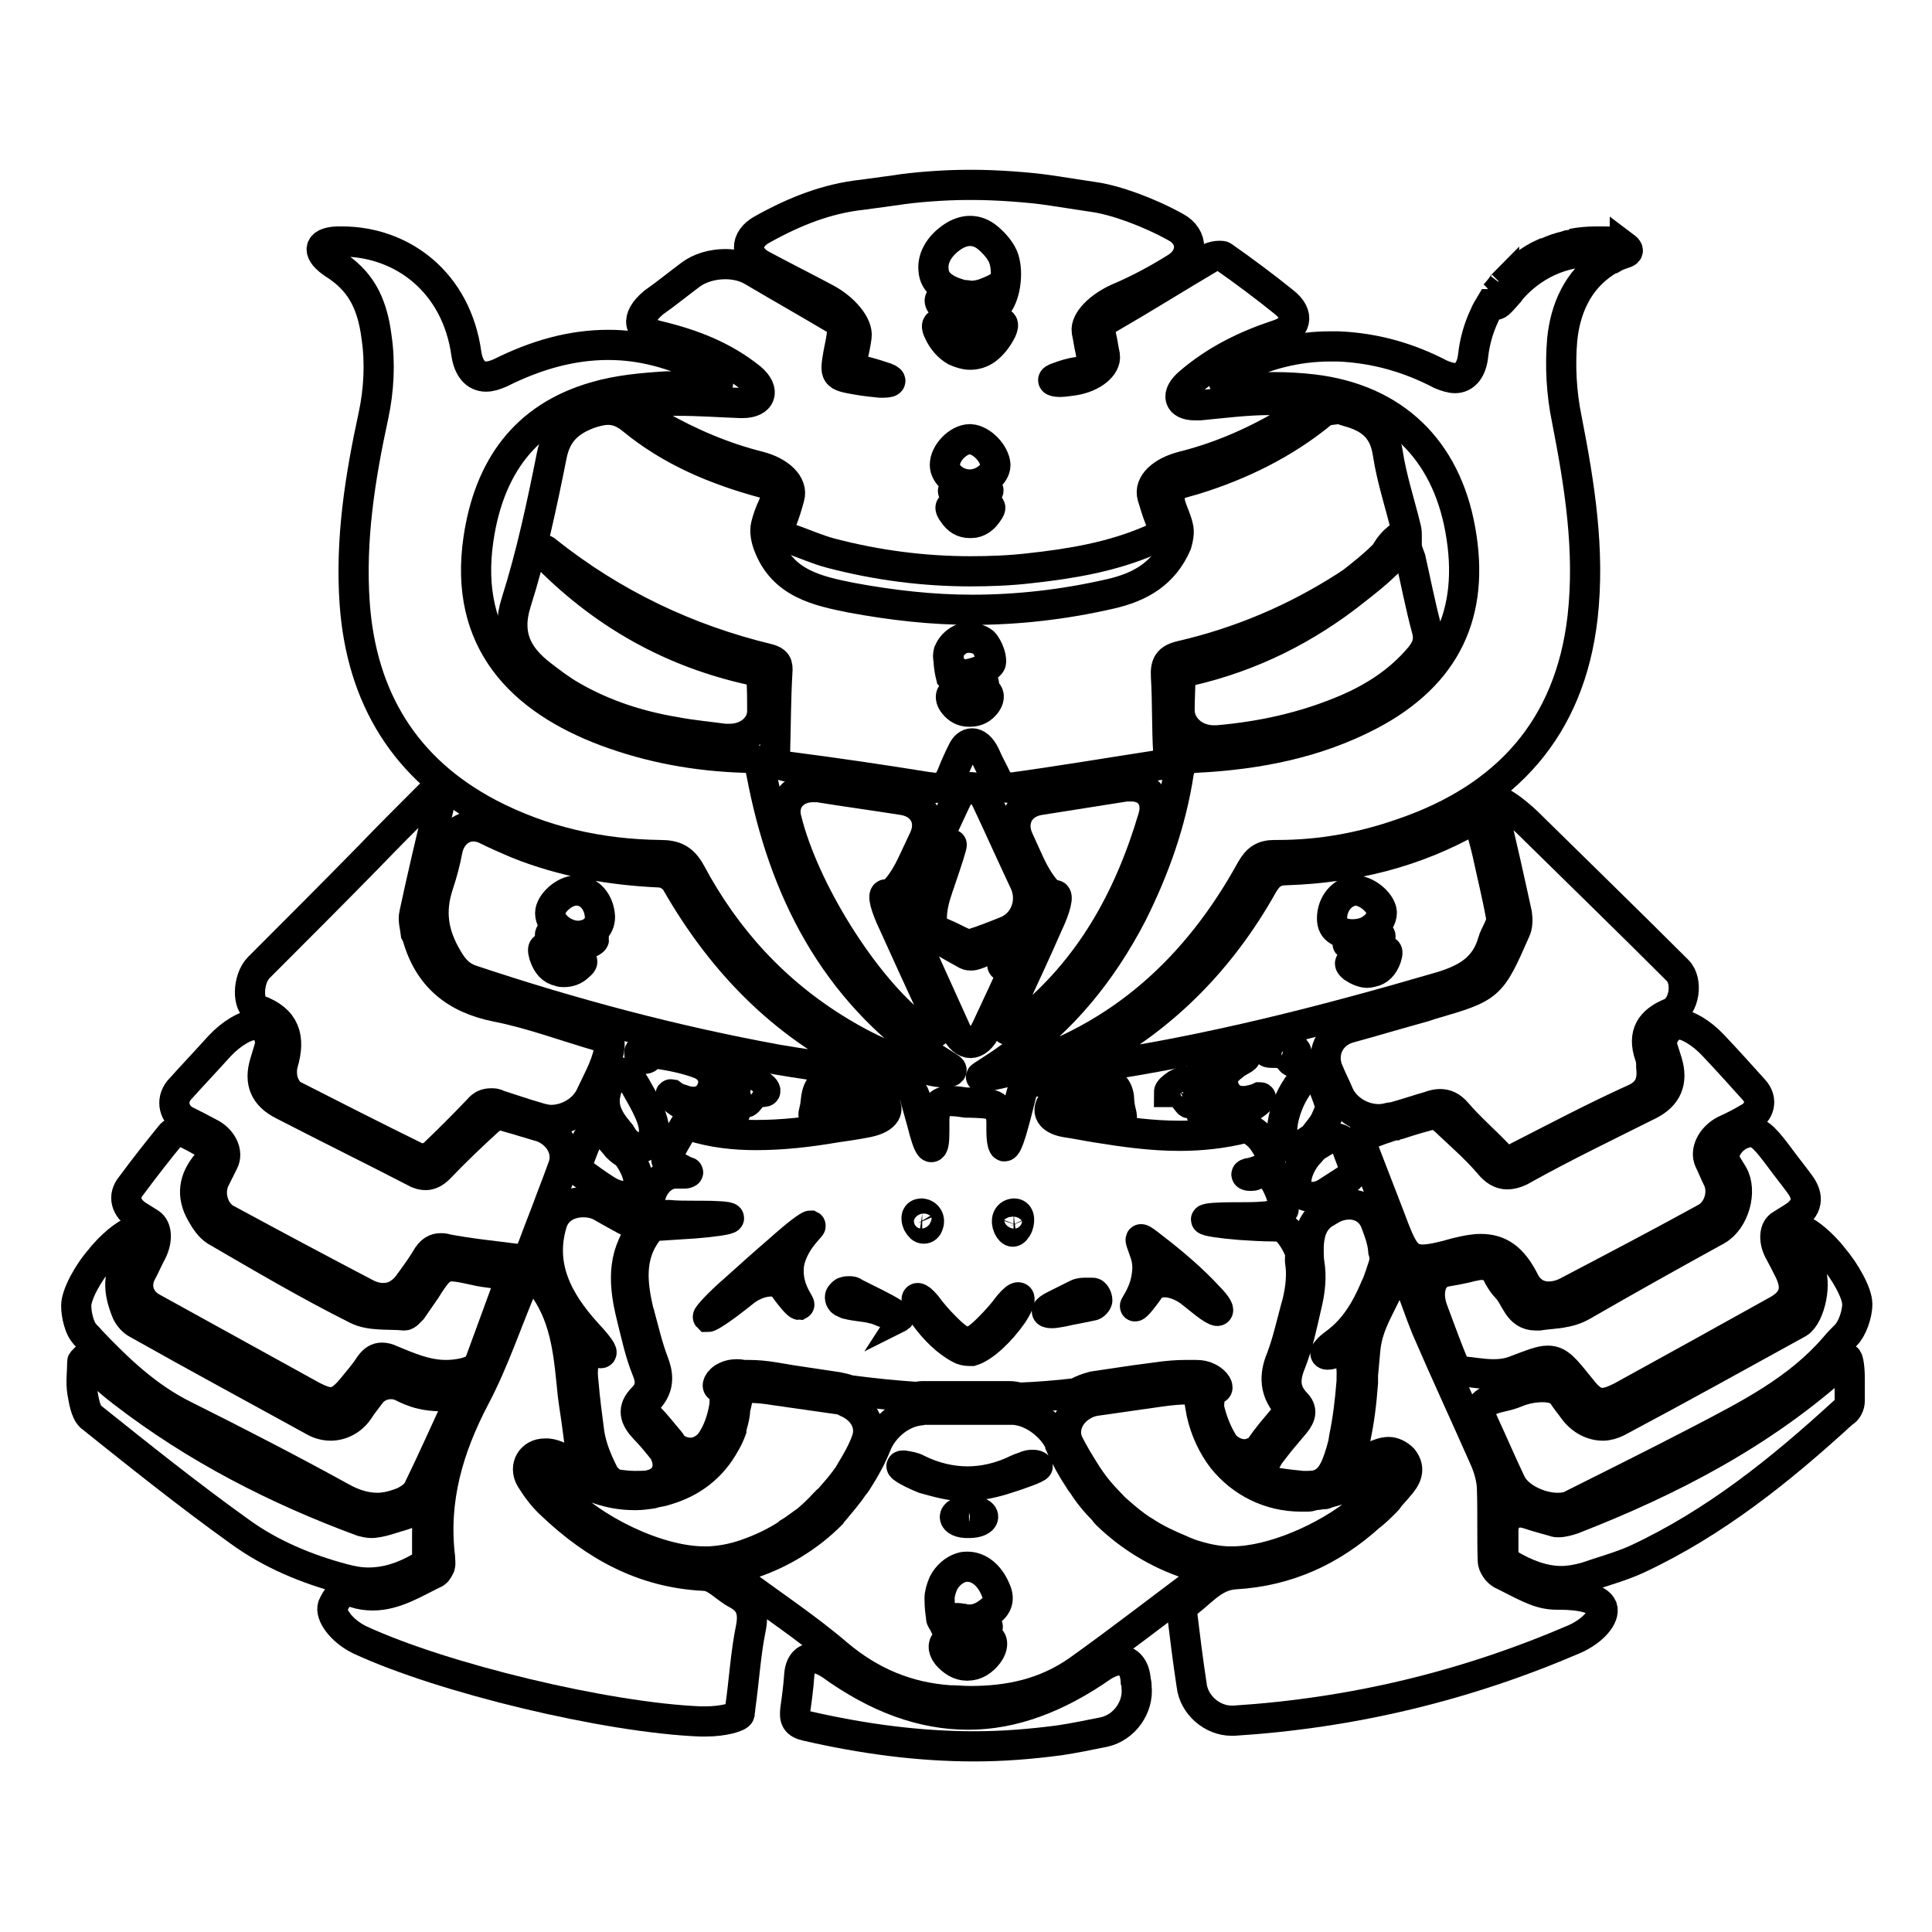<?xml version="1.0" encoding="utf-8"?>
<!-- Svg Vector Icons : http://www.onlinewebfonts.com/icon -->
<!DOCTYPE svg PUBLIC "-//W3C//DTD SVG 1.1//EN" "http://www.w3.org/Graphics/SVG/1.1/DTD/svg11.dtd">
<svg version="1.1" xmlns="http://www.w3.org/2000/svg" xmlns:xlink="http://www.w3.org/1999/xlink" x="0px" y="0px" viewBox="0 0 256 256" enable-background="new 0 0 256 256" xml:space="preserve">
<g><g><path stroke-width="4" fill-opacity="0" stroke="#000000"  d="M87.2,44.5c4.6,1.1,8.7,2.7,12.3,5.6c2,1.7,1.3,3.3-1.1,3.3c-0.1,0-0.2,0-0.3,0c-2.7-0.1-5.5-0.3-8.2-0.3c-0.7,0-1.5,0-2.2,0c-2.7,0.1-3.1,1.8-0.7,3.1c4.4,2.5,8.8,4.4,13.6,5.6c2.7,0.7,4.5,2.4,4,4.1c-0.3,1.1-0.6,2.1-1,3.1c-0.5,1.3-0.1,2,1.1,2.4c1.8,0.6,3.5,1.4,5.4,1.9c6.1,1.6,12.3,2.4,18.5,2.4c2.6,0,5.2-0.1,7.8-0.4c5.5-0.6,10.9-1.5,16-3.7c1.4-0.6,1.9-1.3,1.3-2.8c-0.4-1-0.7-2-1-3c-0.5-1.7,1.3-3.3,4-4c4.8-1.2,9.2-3.1,13.5-5.6c2.4-1.4,2-3.1-0.7-3.2c-0.4,0-0.8,0-1.2,0c-3.1,0-6.2,0.4-9.3,0.7c-0.3,0-0.5,0-0.7,0c-2.1,0-2.6-1.4-0.7-3c3.5-3,7.4-4.9,11.6-6.3c2.6-0.8,3.1-2.7,0.9-4.4c-2.6-2.1-5.3-4.1-8-6c-0.1-0.1-0.3-0.1-0.5-0.1c-0.4,0-1,0.1-1.3,0.3c-4.4,2.6-8.7,5.3-13.2,7.9c-1.2,0.6-1.4,1.3-1.2,2.4c0.2,0.8,0.3,1.7,0.5,2.6c0.2,1.4-1.6,2.9-4.1,3.3c-0.7,0.1-1.4,0.2-1.8,0.2c-1.1,0-1.3-0.3-0.3-0.6c0.8-0.3,1.7-0.6,2.6-0.7c1.7-0.3,2-1.3,1.7-2.8c-0.2-0.8-0.3-1.7-0.5-2.6c-0.2-1.4,1.7-3.3,4.2-4.4c2.6-1.1,5.2-2.5,7.6-4c2.3-1.4,2.4-4.1,0-5.4c-3.6-2-8-3.6-10.9-4c-2-0.3-4-0.6-5.9-0.9c-2.7-0.4-7.1-0.7-9.9-0.7c-0.4,0-0.7,0-1.1,0c-2.7,0-6.9,0.3-9.3,0.7c-1.4,0.2-2.9,0.4-4.4,0.6c-4.7,0.5-9,2.2-13.3,4.6c-2.4,1.3-2.3,3.6,0.1,4.8c2.8,1.5,5.6,2.9,8.4,4.4c2.4,1.3,4.2,3.5,4,5c-0.1,0.8-0.3,1.8-0.5,2.6c-0.2,1,0.1,1.6,1.1,1.9c0.9,0.2,1.9,0.5,2.8,0.8c1.4,0.4,1.4,0.8,0.2,0.8c-0.1,0-0.3,0-0.5,0c-1-0.1-2-0.2-3.1-0.4c-2.9-0.5-2.9-0.6-2.4-3.5c0.2-1,0.4-1.9,0.5-2.9c0-0.5-0.2-1.2-0.6-1.4c-3.7-2.2-7.4-4.3-11.3-6.6c-1-0.6-2.3-0.9-3.6-0.9c-1.7,0-3.4,0.5-4.6,1.4c-1.6,1.2-3.2,2.5-4.9,3.7C84.1,42.2,84.6,43.9,87.2,44.5z M130.9,67.9c-0.5,0.8-1.3,1.4-2.2,1.4c-0.1,0-0.2,0-0.2,0c-0.9,0-1.6-0.4-2.2-1.3c-0.6-0.8-0.4-1,0.3-1l0,0c0.5,0,1.1,0.1,1.9,0.1c0.1,0,0.2,0,0.3,0c0.8,0,1.5-0.1,1.9-0.1C131.3,67.1,131.4,67.2,130.9,67.9z M127.8,64.8c0,0,0.1,0,0.1,0c0.2,0,0.4,0,0.6,0c0.7,0,1.3,0,1.8,0c0.7,0,0.9,0.1,0.4,0.6c-0.5,0.5-1.1,0.7-1.8,0.8c-0.1,0-0.3,0-0.4,0c-0.7,0-1.3-0.2-1.8-0.6C125.8,64.8,126.4,64.8,127.8,64.8z M128.5,64.2C128.5,64.2,128.5,64.2,128.5,64.2c-1.8,0-3.3-1.3-3.3-2.6c0-1.6,1.8-3.4,3.3-3.4c0,0,0.1,0,0.1,0c1.5,0.1,3.2,1.9,3.3,3.4C131.9,62.9,130.2,64.2,128.5,64.2z M132.7,43.8c-0.5,1-1.2,1.9-2,2.5c-0.7,0.5-1.4,0.7-2.2,0.7c-0.6,0-1.2-0.2-1.9-0.5c-0.9-0.5-1.7-1.4-2.2-2.5c-0.4-0.8-0.3-1.1,0.2-1.1l0,0c0.6,0,1.6,0.3,3,0.7c0.3,0.1,0.7,0.1,1,0.1c0.3,0,0.6,0,0.8-0.1c1.6-0.4,2.6-0.9,3.1-0.9C133,42.8,133,43.1,132.7,43.8z M126.5,31.2c0.7-0.4,1.4-0.6,2-0.6c0.9,0,1.7,0.3,2.5,1c0.8,0.7,1.5,1.5,1.9,2.4c0.7,1.6,0.5,4.9-0.8,6.5c-0.8,0.9-1.9,1.6-3.1,1.8c-0.2,0-0.4,0-0.6,0c-1.2,0-2.2-0.4-3-1.2c-1.1-1-1.1-1.6-0.4-1.6c0.3,0,0.8,0.1,1.4,0.4c0.5,0.2,1,0.3,1.6,0.3c0.1,0,0.2,0,0.3,0c0.6,0,1.1-0.1,1.7-0.3c0.7-0.2,1.2-0.7,1.8-1.3c0.3-0.3,0.5-0.5,0.4-0.5c0,0-0.7,0.4-1.8,0.8c-0.6,0.2-1.2,0.3-1.8,0.3c-0.2,0-0.5-0.1-0.7-0.1c-0.3,0-0.7,0-1-0.2c-1.6-0.5-3.1-1.4-3.2-3.1C123.5,34,124.7,32.3,126.5,31.2z"/><path stroke-width="4" fill-opacity="0" stroke="#000000"  d="M128.5,63.5l0,0.6L128.5,63.5L128.5,63.5z"/><path stroke-width="4" fill-opacity="0" stroke="#000000"  d="M237.9,163.2c-0.7,0.4-0.5,1.7,0.3,2.8c0.5,0.7,1,1.4,1.5,2.1c1.1,1.6,0.2,6.2-1.4,7.2c-8,4.4-15.9,8.8-24,13.1c-0.6,0.3-1.3,0.5-1.9,0.5c-1.4,0-2.8-0.7-3.8-2c-0.5-0.7-1.1-1.4-1.6-2.2c-0.5-0.6-1.4-0.9-2.6-0.9c-1.1,0-2.3,0.2-3.5,0.7c-0.5,0.2-1.1,0.4-1.6,0.5c-2.7,0.6-3.8,1.2-2.7,3.6c1.3,2.8,2.4,5.4,3.6,7.9c0.9,1.9,3.8,3.3,6.2,3.3c0.7,0,1.4-0.1,1.9-0.4c5.6-2.8,11.2-5.6,16.8-8.5c6.5-3.4,13.1-6.7,18-12.4c0.5-0.6,1-1.1,1.5-1.6c0.8-0.8,1.5-2.7,1.5-4.1c0-1.4-1.5-4.2-3.3-6.3c-0.1-0.2-0.3-0.3-0.4-0.5c-1.6-1.8-3.3-3.1-4.1-3.1C238.1,163.1,238,163.1,237.9,163.2z"/><path stroke-width="4" fill-opacity="0" stroke="#000000"  d="M12,177.6c3.7,3.9,7.5,7.5,12.3,9.9c7,3.5,14,7.1,20.9,10.9c1.6,0.9,3.2,1.4,4.8,1.4c1.1,0,2.3-0.3,3.5-0.8c0.8-0.4,1.7-1,2-1.8c1.8-3.7,3.5-7.5,5.2-11.2c0.1-0.1,0.1-0.3,0.2-0.5c0.1-0.3-1.1-0.5-2.5-0.5c-0.9,0-1.8-0.1-2.6-0.3c-0.9-0.2-1.8-0.6-2.6-1c-0.4-0.2-0.9-0.3-1.4-0.3c-1.1,0-2.1,0.5-2.7,1.3c-0.5,0.7-1.1,1.4-1.6,2.2c-0.9,1.3-2.3,2-3.7,2c-0.7,0-1.5-0.2-2.2-0.6c-7.8-4.3-15.6-8.5-23.4-12.9c-0.6-0.3-1.1-0.9-1.4-1.5c-1.1-2.7-1.5-5.4,1-7.7c0.3-0.3,0.6-0.7,0.9-1.1c0.4-0.7,0.2-1.5-0.4-1.9c-0.1,0-0.2-0.1-0.3-0.1c-0.8,0-2.6,1.3-4.2,3.1c-0.1,0.2-0.3,0.3-0.4,0.5c-1.8,2-3.3,4.9-3.3,6.3s0.5,3,1,3.6C11.3,176.9,11.7,177.2,12,177.6z"/><path stroke-width="4" fill-opacity="0" stroke="#000000"  d="M123.8,148.5c0,0.5,0,1,0,1.4c0,1.4-0.1,2.1-0.4,2.1c-0.2,0-0.5-0.6-0.9-2c-0.4-1.6-0.9-3.2-1.3-4.8c-0.2-0.6-0.9-1.3-1.5-1.4c-0.9-0.2-1.8-0.2-2.8-0.3c-0.1,0-0.1,0-0.2,0c-1.3,0-1.3,0.9,0,2.1c1.5,1.3,0.7,2.6-1.7,3.1c-1.5,0.3-2.9,0.5-4.3,0.7c-3.5,0.6-7,1-10.5,1c-2.9,0-5.7-0.3-8.6-1.2c-0.2,0-0.4-0.1-0.6-0.1c-0.1,0-0.3,0-0.3,0.1c-0.9,1.5-1.8,2.9-2.4,4.5c-0.1,0.2,1.6,1,2.5,1.5c0.1,0,0.2,0.1,0.3,0.1c0.2,0,0,0.2-0.4,0.2c-0.1,0-0.2,0-0.2,0c-0.2,0-0.4,0-0.6,0c-0.1,0-0.2,0-0.4,0c-1.6,0-3.1,1.5-3.4,3.5c-0.4,2.2,1.4,2,2.5,2c1.1,0.1,2.3,0.1,3.4,0.1c0.2,0,0.4,0,0.6,0c0.1,0,0.2,0,0.2,0c2.1,0,3.8,0.1,3.8,0.3c0,0.2-2,0.5-4.5,0.7c-1.5,0.1-3,0.2-4.6,0.3c-0.5,0-1.2,0.1-1.5,0.3c0,0.2-0.1,0.4-0.2,0.5c-2.5,3.3-2,7-1.2,10.5l0.1,0.3c0.6,2.2,1.1,4.4,1.9,6.5c0.5,1.3,1,3.2-0.8,5c-0.7,0.7-0.9,1.2,0.3,2.4c1,1,1.8,2.1,2.6,3c0.2,0.2,0.3,0.5,0.5,0.8c0.7,0.5,1.5,0.8,2.3,0.8c1,0,1.9-0.5,2.6-1.3c1-1.4,1.6-3.1,1.9-5c0.1-1.4-0.2-2.4-0.6-2.4c0,0,0,0,0,0c0,0-0.1,0-0.1,0c-0.4,0-0.2-0.9,0.9-1.4c0.4-0.2,0.9-0.3,1.4-0.3c0.3,0,0.5,0,0.8,0.1c0.4,0,0.7,0,0.9,0c1,0,2.1,0.1,3.3,0.3l2.4,0.4l6,0.9c0.5,0.1,1,0.2,1.5,0.4c3,0.4,5.9,0.7,8.9,0.9c0.3,0,0.5-0.1,0.7-0.1h11.7c0.4,0,0.9,0.1,1.3,0.2c2.5-0.1,5-0.3,7.5-0.6c0.7-0.4,1.5-0.7,2.3-0.9l5.4-0.8l3-0.4c1.3-0.2,2.7-0.3,3.7-0.3c0.3,0,0.7,0,1,0c0.1,0,0.3,0,0.5,0c0.6,0,1.1,0.1,1.5,0.3c1.3,0.6,1.5,1.5,1.2,1.5c0,0-0.1,0-0.1,0c0,0,0,0-0.1,0c-0.4,0-0.8,1-0.8,2.5c0.4,1.8,1.1,3.5,2,4.9c0.7,0.8,1.7,1.3,2.7,1.3c0.7,0,1.3-0.3,1.9-0.6c0.3-0.5,0.7-1,0.9-1.3c0.9-1.2,1.9-2.3,2.8-3.4c0.3-0.3,0.4-0.5,0.4-0.6v0c0-0.1-0.1-0.2-0.2-0.4c-2.2-2.4-1.6-4.8-0.9-6.5c0.8-2.1,1.3-4.4,1.9-6.6l0.2-0.7c0.5-2.1,0.6-3.8,0.4-5.2c-0.1-0.5,0-0.9,0-1.4c-0.3-0.8-0.7-1.6-1.3-2.4c-0.6-0.8-1.1-1.1-2.2-1.1c-1.5,0-3-0.1-4.5-0.2c-2.5-0.2-4.5-0.5-4.5-0.7c0-0.2,1.7-0.3,3.7-0.3c0.1,0,0.1,0,0.2,0c0.2,0,0.3,0,0.5,0c1.1,0,2.2,0,3.3-0.1c0.9,0,2.6-0.6,2.6-1c0-1.2-0.5-2.4-1-3.4c-0.4-0.7-1-1.3-1.9-1.3c-0.3,0-0.6,0-0.9,0.2c-0.2,0.1-0.4,0.1-0.5,0.1c-0.1,0-0.1,0-0.2,0c-0.4,0-0.6-0.2-0.3-0.3c0.1,0,0.3-0.1,0.5-0.1c2.9-0.8,3.3-1.8,1.5-4.3c-0.5-0.7-1.6-1.6-2.3-1.6c0,0-0.1,0-0.2,0c-2.8,0.7-5.7,1-8.5,1c-3.7,0-7.3-0.5-11-1.1c-1.3-0.2-2.7-0.5-4.1-0.7c-2.3-0.4-2.8-1.8-1.2-3.2c1.5-1.3,1.7-2.3,0.5-2.3c-0.1,0-0.2,0-0.3,0c-0.7,0.1-1.4,0.1-2.1,0.1c-0.2,0-0.4,0-0.5,0c-0.1,0-0.1,0-0.2,0c-1.3,0-1.8,0.6-2.1,1.8c-0.4,1.6-0.8,3.2-1.3,4.9c-0.4,1.3-0.7,1.9-0.9,1.9c-0.2,0-0.4-0.7-0.4-2.1c0-0.3,0-0.7,0-1c0-2.7-1.5-2.6-4.2-2.7c-0.1,0-0.3,0-0.5,0c-0.7-0.1-1.3-0.2-1.9-0.2C124.6,145.8,123.8,146.5,123.8,148.5z M105.9,172.9L105.9,172.9c-0.2,0-1.1-1-2-2.3c-0.4-0.6-1-0.8-1.8-0.8c-1.1,0-2.5,0.5-3.7,1.5c-0.2,0.1-0.3,0.3-0.5,0.4c-2,1.6-3.8,2.8-4.1,2.8c0,0,0,0,0,0c-0.1-0.1,1.4-1.8,3.5-3.6c2-1.8,4-3.6,6.1-5.4c2-1.8,3.7-3.1,4-3.1c0,0,0,0,0,0c0.2,0.1-1.7,1.5-2.6,4.1c-0.2,0.6-0.3,1.2-0.3,1.7C104.4,171,106.1,172.8,105.9,172.9z M119.1,174.5c-0.3,0-0.9-0.2-1.7-0.5c-0.6-0.2-1.1-0.5-1.7-0.6c-1.1-0.3-2.3-0.3-3.4-0.6c-0.2,0-0.4-0.2-0.7-0.3c-0.3-0.2-0.4-0.7-0.2-0.9c0.2-0.2,0.3-0.4,0.5-0.4c0.2-0.1,0.4-0.1,0.6-0.1c0.3,0,0.5,0,0.7,0.2c1,0.5,2,1,3,1.5c1.6,0.8,2.9,1.6,2.8,1.8C119.2,174.5,119.2,174.5,119.1,174.5z M151.8,166.3c-0.5-1.5-0.8-2.1-0.6-2.1c0.2,0,0.7,0.4,1.6,1.1c2.6,2,5.2,4.2,7.4,6.6c1.1,1.1,1.4,1.8,1.1,1.8c-0.2,0-0.8-0.3-1.8-1.1c-0.5-0.4-1-0.8-1.5-1.2c-1.2-1-2.6-1.5-3.7-1.5c-0.8,0-1.5,0.3-1.9,0.8c-0.9,1.3-1.8,2.4-2,2.4l0,0c-0.2,0,1.4-1.8,1.6-4.5C152.1,167.8,152,167,151.8,166.3z M139.7,173c1-0.5,2-1,3-1.5c0.4-0.2,0.8-0.2,1.3-0.2c0.3,0,0.6,0,0.8,0c0.3,0,0.6,0.6,0.6,1c0,0.2-0.4,0.7-0.7,0.7c-1.3,0.3-2.6,0.5-3.9,0.8c-0.6,0.1-1.1,0.2-1.4,0.2C138.4,174,138.5,173.6,139.7,173z M122.1,160.8c0,0,0.1,0,0.1,0c0.7,0.1,1.1,0.8,0.8,1.5c-0.1,0.3-0.3,0.5-0.6,0.5c-0.3,0-0.5-0.2-0.8-0.7C121.3,161.4,121.4,160.8,122.1,160.8z M134.3,160.8c0,0,0.1,0,0.1,0c0.6,0,0.8,0.7,0.5,1.6c-0.2,0.5-0.5,0.8-0.7,0.8c-0.2,0-0.4-0.2-0.6-0.6C133.2,161.7,133.5,160.9,134.3,160.8z M128.2,177.8c0.8,0,1.6-0.6,2.8-1.8c1-1,1.9-2,2.7-3.1c0.6-0.7,1-1,1.2-1c0.4,0,0.2,0.8-0.7,2.2c-1.6,2.3-3.8,4.4-5.4,4.9c-0.1,0-0.3,0-0.4,0c-0.4,0-0.9-0.1-1.2-0.3c-1.6-0.8-3.4-2.5-4.8-4.5c-1-1.4-1.1-2.2-0.8-2.2c0.2,0,0.6,0.3,1.1,0.9c0.8,1.1,1.7,2.1,2.6,3C126.6,177.2,127.4,177.8,128.2,177.8z"/><path stroke-width="4" fill-opacity="0" stroke="#000000"  d="M104.5,101.6c6.2,0.8,12.3,1.7,18.5,2.7c0.3,0,0.6,0.1,0.9,0.1c1.2,0,1.8-0.6,2.3-1.9c0.4-1,0.8-1.9,1.3-2.9c0.3-0.7,0.8-1.1,1.3-1.1c0.6,0,1.2,0.5,1.7,1.5c0.5,1.2,1.1,2.2,1.6,3.3c0.3,0.5,1.1,1.1,1.6,1.1c0,0,0,0,0.1,0c6.6-0.9,13.1-2,19.6-3c1-0.1,1.4-0.6,1.4-1.7c-0.2-3.3-0.1-6.7-0.3-10c-0.1-1.7,0.3-2.4,2-2.8c7.8-1.8,15.1-4.9,21.8-9.2c0.3-0.2,0.6-0.4,0.9-0.6c1.4-1.1,2.8-2.2,4.1-3.5c0.2-0.2,0.4-0.4,0.5-0.7c0.3-0.5,0.9-1.2,1.3-1.5c0.3-0.3,0.7-0.4,1.1-0.4c0.1,0,0.1,0,0.2,0.1c0,0,0-0.1,0-0.1c0-0.3,0-0.6-0.1-1c-0.8-3.3-1.9-6.6-2.4-9.9c-0.5-3.4-2.4-4.8-5.4-5.6c-0.4-0.1-0.7-0.3-1.1-0.3c0,0,0,0-0.1,0c-0.7,0.1-1.6,0.1-2.1,0.5c-5,4.1-10.7,6.9-16.8,8.8c-0.7,0.2-1.4,0.4-2.1,0.6c-1.2,0.3-1.6,1.7-1.1,3.1c0.3,0.9,0.7,1.7,0.9,2.6c0.2,0.7,0,1.6-0.2,2.3c-1.7,3.9-4.8,5.7-8.8,6.6c-6.1,1.4-12.2,2.1-18.3,2.1c-5.3,0-10.6-0.6-16-1.6c-4.5-0.9-9.1-1.9-11-7c-0.3-0.8-0.5-1.8-0.3-2.6c0.2-0.8,0.5-1.7,0.9-2.5c0.6-1.4,0.5-2.6-0.1-2.8c-0.4-0.1-0.8-0.2-1.1-0.3c-6.3-1.7-12.3-4.2-17.4-8.4c-1.1-0.9-2.1-1.3-3.2-1.3c-0.8,0-1.6,0.2-2.5,0.5c-2.7,1-4.4,2.5-5,5.6c-1.3,6.5-2.7,13.1-4.7,19.4c-1.4,4.4,0.2,7.2,3.3,9.6c1.3,1,2.6,2,4,2.8c4.3,2.5,9,4,13.8,4.8c2.1,0.4,4.3,0.6,6.5,0.9c0.2,0,0.5,0,0.7,0c2.4,0,4.3-1.6,4.3-3.7c0-1.5,0-2.9-0.1-4.2c0-0.4-0.8-1.1-1.3-1.2C89.1,86.5,80.2,81.5,72.7,74c-0.2-0.2-0.4-0.4-0.6-0.7c-0.3-0.3-0.3-0.5-0.2-0.5c0,0,0.1,0,0.1,0c0.3,0.1,0.4,0.2,0.5,0.3C81.2,80,91,84.7,101.8,87.3c1.1,0.3,1.3,0.7,1.2,1.8c-0.2,3.5-0.2,6.9-0.3,10.4C102.7,100.7,102.9,101.4,104.5,101.6z M130.6,93.3c-0.5,0.6-1.1,1-2.1,1c0,0,0,0-0.1,0c-0.9,0-1.5-0.4-2-1c-0.5-0.6-0.5-1.2-0.2-1.4c0.1-0.1,0.2-0.2,0.4-0.2c0.1,0,0.2,0,0.4,0.1c0.5,0.2,0.9,0.4,1.4,0.4c0,0,0,0,0.1,0h0c0.5,0,1-0.2,1.6-0.5c0.1-0.1,0.3-0.1,0.4-0.1C131,91.7,131.3,92.4,130.6,93.3z M125.7,86.4c0.3-0.7,0.8-1.3,1.6-1.7c0.3-0.1,0.6-0.2,1-0.2c0.7,0,1.5,0.2,2,0.6c0.7,0.7,1.3,2.5,0.9,2.9c-0.7,0.8-2.1,1.2-3.3,1.4c0,0-0.1,0-0.1,0c-0.3,0-0.6-0.1-0.9-0.3c0,0,0,0,0,0c0,0-0.1,0-0.1,0c-0.1,0-0.1,0.1,0,0.3c0,0.1,0.1,0.2,0.2,0.3c0.3,0.2,0.7,0.5,1.3,0.5c0,0,0.1,0,0.1,0c1.5,0.1,2.5,0.1,1.7,0.7c-0.3,0.3-0.7,0.4-1.2,0.4c0,0,0,0-0.1,0c-0.2,0-0.3,0-0.5,0c-0.7-0.1-1.4-0.4-1.8-0.8c-0.1-0.1-0.2-0.4-0.3-0.6c0-0.1-0.1-0.1-0.1-0.2c0,0-0.1-0.1-0.1-0.1c-0.1-0.4-0.3-1.3-0.3-2.2C125.6,87.2,125.6,86.8,125.7,86.4z"/><path stroke-width="4" fill-opacity="0" stroke="#000000"  d="M164.3,51.4c0.1,0,0.1,0,0.2,0c1.4,0,2.8-0.1,4.2-0.1c1.8,0,3.6,0.1,5.3,0.3c10.8,1.3,17.6,8,19.5,18.6c2,11.1-1.9,19.2-11.9,24.5c-7.2,3.8-15.1,5.3-23.1,5.7c-1.4,0.1-2,0.4-2.3,1.9c-1,6.6-3.2,12.8-6.2,18.8c-4,7.7-9.2,14.1-16.2,19c-2.2,1.6-4,2.6-3.8,2.6l0,0c0.1,0,0.3,0,0.4,0c1.3-0.3,2.6-0.5,3.8-0.9c14.4-4.3,24.5-13.7,31.6-26.6c0.8-1.4,1.6-1.9,3.1-1.9c0,0,0,0,0,0c0.1,0,0.3,0,0.4,0c5.7,0,11.2-1,16.6-2.9c13.7-4.7,22.1-13.9,23.8-28.6c1-8.9-0.4-17.6-2.1-26.3c-0.7-3.4-0.9-7-0.6-10.5c0.4-4,2-7.8,5.6-10.2c0.3-0.2,0.6-0.4,1-0.6c0,0,0,0,0.1,0c0.5-0.3,1.1-0.5,1.7-0.7c0,0,0,0,0,0l0,0c0.5-0.2,0.3-0.5-0.1-0.8c0,0.1,0,0.2-0.1,0.3c-0.2,0.2-0.6,0.3-0.9,0.3c0,0,0,0,0,0l-0.7,0l-1.4,0h-0.7c-5.7,0-9.3,2.8-11.3,5.1l-0.2,0.3l0,0c-1.5,1.7-1.5,1.7-2,1.7c-0.2,0-0.3-0.1-0.5-0.1c-0.3,0.5-0.6,1-0.8,1.5c-0.8,1.7-1.3,3.5-1.5,5.3c-0.2,1.9-1.1,3-2.4,3c-0.5,0-1.2-0.2-1.9-0.5c-4.2-2.2-8.7-3.5-13.6-3.7c-0.3,0-0.7,0-1,0c-4.5,0-8.7,1.1-12.6,3.1C161.4,50.1,161.7,51.4,164.3,51.4z"/><path stroke-width="4" fill-opacity="0" stroke="#000000"  d="M207.5,32.6c0.2,0,0.5-0.1,0.7-0.1C207.9,32.4,207.7,32.5,207.5,32.6c-0.9,0.2-1.8,0.5-2.6,0.9c-0.1,0-0.2,0.1-0.3,0.1c0.1,0,0.2-0.1,0.3-0.1C205.7,33.1,206.6,32.8,207.5,32.6z"/><path stroke-width="4" fill-opacity="0" stroke="#000000"  d="M211.6,32c0.1,0,0.3,0,0.5,0c0.1,0,0.2,0,0.2,0c1.4,0,2.1,0.1,2.1,0.1s-0.7,0-2-0.1C212.1,32,211.9,32,211.6,32C211.6,32,211.6,32,211.6,32c-1.2,0-2.3,0.1-3.3,0.3l0,0c0,0-0.1,0-0.1,0c0,0,0.1,0,0.1,0C209.4,32.1,210.5,32,211.6,32z"/><path stroke-width="4" fill-opacity="0" stroke="#000000"  d="M198,39.1c0,0,0.4-0.4,1.1-1.3C198.4,38.7,198,39.1,198,39.1z"/><path stroke-width="4" fill-opacity="0" stroke="#000000"  d="M199.3,37.5c-0.1,0.1-0.2,0.2-0.2,0.3C199.2,37.7,199.3,37.6,199.3,37.5L199.3,37.5z"/><path stroke-width="4" fill-opacity="0" stroke="#000000"  d="M202,35.1c0.8-0.6,1.6-1.1,2.5-1.5c0,0,0,0,0.1,0c0,0,0,0-0.1,0l0,0C203.6,34,202.8,34.5,202,35.1L202,35.1c-0.2,0.1-0.4,0.3-0.6,0.5l0,0c-0.5,0.4-1,0.9-1.4,1.4c0.5-0.5,0.9-0.9,1.4-1.4C201.6,35.4,201.8,35.3,202,35.1z"/><path stroke-width="4" fill-opacity="0" stroke="#000000"  d="M44.3,35c3.3,2.1,5,4.9,5.6,9.7c0.5,3.4,0.3,7-0.4,10.3C47.7,63.3,46.4,71.5,47,80c0.9,12.4,6.6,21.9,17.8,27.8c7.1,3.7,14.7,5.4,22.7,5.5c1.9,0,3,0.5,4,2.3c4.7,8.8,11.2,15.9,19.8,21.1c3.6,2.2,7.4,3.9,11.4,5c1.1,0.3,1.9,0.4,2.5,0.4c0.9,0,1.2-0.3,0.5-0.7c-0.6-0.4-1.3-0.8-1.9-1.2c-13.3-9.1-20-22.3-22.9-37.7c-0.3-1.5-0.7-2.1-2.3-2.1c-6.3-0.2-12.4-1.3-18.3-3.5C69.1,92.7,61.4,85,63.4,71.4c1.4-9.4,6.1-16.1,15.4-18.8c3-0.9,6.3-1.2,9.5-1.4c0.5,0,1,0,1.5,0c1.1,0,2.1,0,3.2,0.1c0.2,0,0.3,0,0.5,0c2.2,0,2.3-1.1,0-2.3c-4.3-2.2-8.6-3.3-12.9-3.3c-4.8,0-9.5,1.3-14.3,3.7c-0.7,0.3-1.3,0.5-1.9,0.5c-1.4,0-2.3-1.1-2.6-3C60.5,37.4,53.3,32,45.3,32c-0.2,0-0.4,0-0.6,0C42,32.1,42,33.5,44.3,35z"/><path stroke-width="4" fill-opacity="0" stroke="#000000"  d="M97.8,209.3c4.4,3.3,9,6.3,13.2,9.9c4.4,3.7,9.2,5.7,14.8,6.1c0.9,0,1.9,0.1,2.8,0.1c5.1,0,9.9-1,14.3-4.1c5.6-4,11-8.2,16.5-12.3c0.2-0.1,0.4-0.2,0.6-0.3c0,0,0.1,0,0.1-0.1c0.3-0.2-0.9-0.7-2.7-1.4c-3.9-1.3-7.6-3.5-10.7-6.5c-0.1-0.1-0.3-0.3-0.4-0.5c-1.1-1.1-2.1-2.3-2.9-3.6c-0.1-0.1-0.2-0.2-0.3-0.4c-1-1.5-1.9-3.1-2.6-4.7c0-0.1,0-0.1,0-0.2c-0.9-2-2.9-3.7-5-4.3c-0.4-0.1-0.9-0.2-1.3-0.2c-3.9,0-7.8,0-11.7,0c-0.3,0-0.5,0.1-0.7,0.1c-2.5,0.3-4.8,2.3-5.7,4.6l0,0c-0.6,1.5-1.4,3-2.3,4.4c-0.2,0.3-0.4,0.7-0.7,1c-0.8,1.2-1.7,2.2-2.6,3.3c-0.1,0.1-0.3,0.3-0.4,0.5c-2.9,2.9-6.5,5.1-10.3,6.4c-1.9,0.8-3.1,1.4-2.7,1.8C97.2,208.9,97.5,209.1,97.8,209.3z M130.9,219.2c-0.7,0.9-1.6,1.5-2.7,1.5c0,0-0.1,0-0.1,0c-1,0-1.9-0.6-2.6-1.4c-0.7-0.9-0.5-1.6,0-1.9c0.1,0,0.2-0.1,0.3-0.1c0.2,0,0.3,0,0.5,0.1c0.2,0.1,0.3,0.1,0.5,0.2c0.5,0.2,0.9,0.4,1.4,0.4c0,0,0.1,0,0.1,0c0.7,0,1.3-0.3,2-0.7c0.2-0.1,0.4-0.2,0.5-0.2C131.5,217,131.8,218,130.9,219.2z M130.8,213.8c-0.7,0.5-1.5,0.8-2.3,0.8c-0.3,0-0.6,0-0.9-0.1c-0.2,0-0.5-0.1-0.7-0.1c-1.2,0-1,0.9,1,0.9c0.1,0,0.1,0,0.2,0c0.6,0,1,0,1.5,0c1.3,0,1.7,0.1,0.8,0.8c-0.6,0.5-1.3,0.8-2.2,0.8c-0.2,0-0.4,0-0.6,0c0,0,0,0,0,0c-0.2,0-0.4-0.1-0.7-0.2c-0.6-0.2-1.2-0.6-1.6-1.1c-0.1-0.2-0.2-0.4-0.3-0.6c-0.1-0.2-0.3-0.4-0.3-0.6c0,0,0-0.1,0-0.2c-0.1-0.5-0.2-1.4-0.2-2.4c0-0.6,0.2-1.3,0.5-2c0.5-1,1.4-1.8,2.4-2.1c0.3-0.1,0.6-0.1,0.8-0.1c1.5,0,2.9,1.1,3.7,3C132.6,212.1,132,213,130.8,213.8z M128.4,200.2c2.6,0,2.4,1.6,0,1.6C126,201.9,125.8,200.2,128.4,200.2L128.4,200.2C128.3,200.2,128.4,200.2,128.4,200.2z M119.6,194.2c0,0,0.1,0,0.2,0c0.6,0.1,1.3,0.2,1.8,0.5c2.2,1.1,4.5,1.6,6.6,1.6s4.4-0.5,6.6-1.6c0.4-0.2,0.9-0.3,1.3-0.5c0.3-0.1,0.6-0.1,0.8-0.1c0.3,0,0.6,0.1,0.6,0.2c0,0.2-2.1,1-4.7,1.8c-1.7,0.5-3.3,0.8-5,0.8c-0.1,0-0.1,0-0.2,0c-1.7,0-3.4-0.5-5.2-1C120.2,195,119,194.2,119.6,194.2z"/><path stroke-width="4" fill-opacity="0" stroke="#000000"  d="M57.7,208.4c-2.7,1.3-5.3,3-8.3,3c-0.8,0-1.6-0.1-2.5-0.4c-0.3-0.1-0.7-0.1-1-0.2c0,0,0,0,0,0c-0.6,0-1.3,0.9-1.8,2c-0.4,1.1,1.1,3.3,3.6,4.5c11,5.1,32.7,10.3,45.1,10.8c0.2,0,0.5,0,0.7,0c2.4,0,4.4-0.6,4.5-1c0-0.3,0.1-0.6,0.1-0.9c0.5-3.5,0.7-7.1,1.4-10.5c0.4-2.1,0-3.5-1.9-4.5c-1.5-0.8-2.8-2.4-4.3-2.4c-8.1-0.4-14.5-4-20.2-9.4c-1.1-1-2-2.2-2.8-3.5c-0.9-1.6,0.1-3.3,1.9-3.3c0.1,0,0.2,0,0.4,0c1,0.1,2,0.7,2.9,1.1c0.3,0.2,0.7,0.3,0.9,0.5c0,0,0.1,0,0.1,0c0.4,0,0.5-1.8,0.1-4.4c-0.2-1.7-0.5-3.4-0.7-5c-0.5-4.9-0.8-9.8-3.7-14c-0.2-0.3-0.2-0.7-0.4-0.9c-0.2-0.3-0.4-0.5-0.6-0.7c-0.2-0.2-0.4-0.3-0.7-0.3c-0.2,0-0.4,0.1-0.6,0.3c-0.2,0.2-0.4,0.5-0.5,0.7c-2.2,5.1-3.9,10.4-6.5,15.3c-3.5,6.7-5.5,13.5-4.6,21.1c0,0.4,0.1,0.8,0,1.2C58.2,207.7,58,208.2,57.7,208.4z"/><path stroke-width="4" fill-opacity="0" stroke="#000000"  d="M197.8,206.8c-0.1-3.1,0-6.3-0.1-9.4c0-1.3-0.4-2.7-0.9-3.9c-2.6-5.9-5.3-11.7-7.8-17.5c-0.9-2.2-1.6-4.4-2.5-6.6c-0.2-0.4-0.6-0.7-1.1-0.9c0,0,0,0,0,0c-0.2,0-0.7,0.3-0.8,0.6c-1.1,3.3-3.4,6-3.7,9.8c-0.1,1.1-0.2,2.2-0.3,3.3c0,0.4,0,0.7,0,1c-0.2,2.7-0.5,5.1-1,7.4c-0.2,2,0,3.3,0.5,3.3c0.1,0,0.2,0,0.3-0.1c0.5-0.3,1-0.6,1.5-0.8c0.7-0.3,1.4-0.6,2.1-0.6c0.6,0,1.3,0.3,1.9,0.9c1.1,1.4,0.4,2.6-0.6,3.7c-0.4,0.5-0.9,1-1.3,1.5c-0.1,0.2-0.2,0.3-0.4,0.5c-0.7,0.7-1.4,1.4-2.2,2c-4.9,4.4-10.7,7.2-17.8,7.6c-3,0.2-4.6,2.7-6.9,4.2c-0.1,0.1-0.2,0.5-0.1,0.7c0.4,3.3,0.8,6.5,1.3,9.8c0.3,2.6,2.7,4.7,5.3,4.7c0.1,0,0.2,0,0.3,0c15.7-1,30.7-4.6,45.1-10.8c2.5-1.1,4.1-3,3.7-4.2c-0.5-1.2-2.9-1.7-5.6-1.7c-0.1,0-0.1,0-0.2,0c0,0-0.1,0-0.1,0c-2.2,0-3.5-0.7-7.2-2.6C198.4,208.4,197.8,207.4,197.8,206.8z"/><path stroke-width="4" fill-opacity="0" stroke="#000000"  d="M198,106c-0.2,0-0.3,0.1-0.3,0.2c0,0.4,0,0.8,0.2,1.3c1.1,4.5,2.1,9,3.1,13.6c0.1,0.7,0.1,1.6-0.2,2.2c-3.3,7.5-3.3,7.5-11.2,9.8c-0.3,0.1-0.6,0.2-0.9,0.3c-3.3,0.9-6.6,1.9-9.9,2.8c-2.6,0.7-3.9,3.4-2.7,5.9c0.4,1,0.9,1.9,1.3,2.9c0.9,2,3.1,3.3,5.3,3.3c0.5,0,1-0.1,1.4-0.2c0.1,0,0.1,0,0.2,0c0.3-0.1,0.5-0.1,0.8-0.2c1.4-0.4,2.9-0.9,4.3-1.3c0.5-0.2,1-0.3,1.4-0.3c0.8,0,1.5,0.3,2.2,1.1c1.7,2,3.7,3.7,5.5,5.6c0.5,0.5,0.9,0.7,1.4,0.7c0.3,0,0.7-0.1,1.2-0.4c5.1-2.6,10.2-5.3,15.5-7.7c2-0.9,2.4-2.4,2.2-4.2c0-0.5,0-1.1-0.2-1.5c-1-2.9,0.1-4.6,2.8-5.7c1.8-0.8,2.3-4.2,0.9-5.6c-6.6-6.6-13.3-13.1-20-19.7C200.5,107.2,198.7,106,198,106z"/><path stroke-width="4" fill-opacity="0" stroke="#000000"  d="M37.5,140.9c-0.2,0.7-0.2,1.6,0,2.3c0.2,0.7,0.7,1.6,1.3,1.9c5.5,2.8,11,5.6,16.5,8.3c0.1,0.1,0.4,0.1,0.6,0.1c0.5,0,1.1-0.2,1.4-0.4c2.1-2,4.1-4,6.1-6.1c0.5-0.6,1-0.8,1.7-0.8c0.3,0,0.6,0,0.9,0.2c1.2,0.4,2.5,0.8,3.7,1.2c0.7,0.2,1.3,0.4,2,0.6c0,0,0,0,0,0c0.4,0.1,0.9,0.2,1.3,0.2c2.2,0,4.4-1.3,5.3-3.3c0.4-0.8,0.8-1.7,1.2-2.5c1.2-2.5,1.6-4.7,1-4.9c-0.4-0.1-0.8-0.3-1.1-0.4c-4.5-1.3-9-3-13.6-3.9c-5.5-1.1-9-4-10.5-9.3c0-0.1-0.1-0.2-0.2-0.4c-0.1-0.9-0.4-1.8-0.2-2.6c1-4.7,2.1-9.3,3.2-14c0.1-0.3,0.1-0.7,0.1-1.1c0-0.6-0.1-1.1-0.3-1.2l0,0l0,0c0,0,0,0,0,0c-0.2,0-0.6,0.2-0.9,0.5c-0.2,0.2-0.4,0.4-0.6,0.6c-2.6,2.6-5.1,5.1-7.6,7.7c-4.8,4.9-9.7,9.8-14.5,14.6c-1.5,1.5-1.6,5.1-0.1,5.6C37.8,135.1,38.5,137.5,37.5,140.9z"/><path stroke-width="4" fill-opacity="0" stroke="#000000"  d="M221.6,136c-1,0.5-1.6,1.8-1.3,2.8c0.2,0.6,0.4,1.3,0.6,1.9c0.8,2.6,0,4.5-2.4,5.7c-5.6,2.8-11.2,5.5-16.6,8.5c-0.8,0.5-1.6,0.7-2.2,0.7c-0.8,0-1.6-0.4-2.4-1.4c-1.8-2.1-3.9-3.9-5.9-5.8c-0.4-0.3-0.9-0.8-1.3-0.8c0,0-0.1,0-0.1,0c-1.5,0.4-2.9,0.8-4.4,1.3c-0.2,0.1-0.5,0.1-0.7,0.2c-0.1,0-0.1,0-0.2,0c-2.5,0.8-4.5,1.6-4.5,1.8c0,0.2,0.1,0.3,0.1,0.4c1.3,3.4,2.6,6.7,3.9,10.1c1.5,4,2.1,5.5,4.3,5.5c1,0,2.4-0.3,4.5-0.9c1.2-0.3,2.3-0.5,3.2-0.5c2.5,0,4.2,1.2,5.7,4.1c0.7,1.5,1.9,2.2,3.3,2.2c0.8,0,1.7-0.2,2.6-0.7c6.1-3.2,12.2-6.4,18.2-9.7c1.7-0.9,2.5-3.4,1.6-5.2c-0.4-0.8-0.7-1.6-1.1-2.4c-0.6-1.3,0.3-3.1,2-4c1.1-0.5,2.1-1,3.1-1.6c1.6-0.8,2-2.5,0.8-3.8c-1.8-2-3.6-4-5.4-5.9c-1.6-1.7-3.5-2.8-4.7-2.8C222,135.8,221.8,135.9,221.6,136z"/><path stroke-width="4" fill-opacity="0" stroke="#000000"  d="M24.6,148.5c1,0.5,2,1,3.1,1.6c1.7,0.8,2.6,2.6,1.9,3.9c-0.4,0.8-0.8,1.6-1.2,2.4c-0.8,1.8-0.1,4.3,1.7,5.2c6.1,3.3,12.1,6.5,18.2,9.7c0.9,0.5,1.7,0.7,2.5,0.7c1.4,0,2.6-0.7,3.6-2.2c0.8-1.1,1.6-2.2,2.3-3.4c0.5-0.7,1-1,1.7-1c0.2,0,0.5,0,0.7,0.1c3.1,0.6,6.2,0.9,9.3,1.3c0.1,0,0.2,0,0.4,0c0.9,0,1.4-0.6,1.8-1.6c0.8-2.2,1.7-4.4,2.5-6.6c0.5-1.3,1-2.6,1.5-4c0.8-2.2-0.6-4.6-3.2-5.4c0,0,0,0-0.1,0c-0.7-0.2-1.3-0.4-2-0.6c-0.9-0.3-1.8-0.5-2.7-0.8c-0.1,0-0.2,0-0.3,0c-0.5,0-1.2,0.3-1.5,0.6c-2.3,2.1-4.5,4.2-6.6,6.4c-0.6,0.6-1.2,0.9-1.8,0.9c-0.4,0-0.9-0.1-1.4-0.4c-5.8-3-11.7-5.9-17.5-8.9c-2.4-1.2-3.2-3-2.4-5.6c0.2-0.7,0.4-1.3,0.6-2c0.3-1.1-0.2-2.4-1.3-2.9c-0.2-0.1-0.3-0.1-0.6-0.1c-1.2,0-3.1,1.1-4.7,2.8c-1.8,2-3.7,4-5.4,5.9C22.6,145.9,23.1,147.7,24.6,148.5z"/><path stroke-width="4" fill-opacity="0" stroke="#000000"  d="M116.1,141.7c-11.7-5.2-20.2-13.8-26.5-24.8c-0.4-0.7-1.4-1.3-2.2-1.3c-6.5-0.3-12.8-1.4-18.8-3.8c-1.4-0.6-2.8-1.2-4.2-1.9c-0.6-0.3-1.2-0.4-1.7-0.4c-1.6,0-3,1.2-3.4,3.1c-0.3,1.6-0.7,3.1-1.2,4.6c-1.2,3.6-0.7,6.6,1.2,9.8c0.8,1.4,1.7,2.4,3.3,2.9c13.2,4.4,26.7,8,40.4,10.5c2.9,0.5,5.8,0.9,8.7,1.3c2.3,0.3,4.2,0.5,4.8,0.5c0.1,0,0.2,0,0.2,0c0-0.1-0.1-0.3-0.2-0.4C116.2,141.8,116.1,141.7,116.1,141.7z M76.7,128c-0.6,0.6-1.3,0.8-2,0.8c-0.2,0-0.4,0-0.6-0.1c-1-0.2-1.6-0.9-2-2.1c-0.2-0.7-0.2-1,0.1-1c0.3,0,1.1,0.4,2.3,0.8C76.6,127.3,77.9,127,76.7,128z M76.9,125.4c-0.5,0.1-1,0.3-1.5,0.3c-0.1,0-0.2,0-0.3,0c-0.9-0.1-1.5-0.6-2-1.3c-0.3-0.5-0.3-0.7,0-0.7c0.3,0,1,0.3,2,0.7c0.6,0.2,1.1,0.3,1.6,0.3c0.9,0,1.6-0.2,1.9-0.2c0,0,0.1,0,0.1,0C78.7,124.7,77.9,125.1,76.9,125.4z M76.7,124c0,0-0.1,0-0.1,0c-1.8,0-3.7-1.5-3.7-3c0-1.3,1.9-3,3.4-3c0,0,0,0,0.1,0c1.7,0,3,1.5,3.1,3.5C79.5,122.9,78.4,123.9,76.7,124z"/><path stroke-width="4" fill-opacity="0" stroke="#000000"  d="M76.6,123.3v0.6V123.3L76.6,123.3z"/><path stroke-width="4" fill-opacity="0" stroke="#000000"  d="M197.8,124.8c0.3-1.1,1.3-2.3,1.1-3.3c-0.5-2.8-1.2-5.6-1.8-8.4c-0.6-2.6-1.3-4.7-1.5-4.7c0,0,0,0,0,0c-0.2,0-0.3,0.1-0.4,0.2c-7.7,4.4-16,6.4-24.7,6.7c-1.6,0-2.4,0.6-3.2,2c-5.5,9.8-13.1,17.6-23.1,22.9c-0.4,0.2-0.7,0.4-1.1,0.6c-0.6,0.3-1.1,0.6-1.1,0.7c0,0,0.2,0.1,0.5,0.1c0.2,0,0.5,0,0.7,0c0.4,0,0.7-0.1,1.1-0.1c15.9-2.3,31.4-6.3,46.8-10.8C194.3,129.7,196.8,128.3,197.8,124.8z M176.5,121.7c0-2,1.4-3.6,3.1-3.7h0l0,0c1.5,0,3.4,1.6,3.5,2.9c0,0.8-0.5,1.6-1.4,2.2c-0.7,0.5-1.6,0.7-2.5,0.7c-0.8,0-1.5-0.2-1.9-0.5C176.8,123,176.5,122.5,176.5,121.7z M180.6,124.5c1-0.3,1.7-0.6,2.1-0.6c0.3,0,0.3,0.2,0,0.7c-0.4,0.6-1,1-1.8,1.1c-0.1,0-0.2,0-0.3,0c-0.5,0-1.1-0.1-1.6-0.4C178,124.9,178.8,125.1,180.6,124.5z M183.7,126.9c-0.4,1.1-1,1.7-1.9,1.9c-0.2,0-0.4,0.1-0.6,0.1c-0.6,0-1.3-0.3-1.9-0.7c-1.1-0.9,0.1-0.8,2.1-1.5c1.1-0.4,1.8-0.7,2.2-0.7C183.9,126,183.9,126.2,183.7,126.9z"/><path stroke-width="4" fill-opacity="0" stroke="#000000"  d="M18.3,161.1c0.5,0.3,1.1,0.7,1.6,1c0.9,0.6,1,2.2,0.2,3.8c-0.5,0.9-0.9,1.9-1.4,2.8c-0.9,1.8-0.2,3.7,1.5,4.6c7.1,3.9,14.1,7.8,21.2,11.7c1,0.5,1.7,0.8,2.4,0.8c1,0,1.8-0.6,2.8-1.8c0.8-1,1.7-2,2.4-3.1c0.5-0.7,1-1,1.6-1c0.4,0,0.8,0.1,1.2,0.3c2.4,1,4.7,2,7.3,2c0.8,0,1.7-0.1,2.5-0.3c1.1-0.3,1.7-0.6,2.1-1.7c1.1-3,2.2-6,3.3-9c0.1-0.4,0.3-0.7,0.4-1.1c0.2-0.6-0.7-1.3-2.1-1.4c-0.8-0.1-1.6-0.2-2.4-0.4c-1.4-0.3-2.3-0.5-3-0.5c-1.4,0-2,0.7-3.5,3.1c-0.6,0.9-1.2,1.7-1.8,2.6c-0.3,0.3-0.7,0.8-1,0.8h0c-2.1-0.2-4.5,0.1-6.3-0.8c-6.4-3.2-12.5-6.8-18.7-10.4c-0.8-0.5-1.4-1.4-1.9-2.3c-1.4-2.4-1-4.6,0.7-6.6c0.2-0.3,0.4-0.6,0.6-1c0.3-0.6-0.5-1.6-1.7-2.2c-0.7-0.4-1.5-0.8-2.2-1.1c-0.1,0-0.2,0-0.3,0c-0.4,0-0.9,0.2-1.1,0.4c-1.8,2.2-3.6,4.5-5.3,6.8C16.2,158.5,16.7,160.1,18.3,161.1z"/><path stroke-width="4" fill-opacity="0" stroke="#000000"  d="M232,150c-2.7,0.2-4,3-3.4,3.9c0.3,0.6,0.7,1.2,1,1.7c1.3,2.2,0.2,6.1-2.1,7.4c-6,3.3-11.9,6.6-17.8,10c-1.9,1.1-3.8,1-5.8,1.3c-0.1,0-0.3,0-0.4,0c-2.4,0-2.6-2.4-3.9-3.7c-0.4-0.4-0.7-0.9-1-1.4c-0.5-1.2-1.3-1.6-2.3-1.6c-0.4,0-0.8,0.1-1.3,0.2c-1.1,0.3-2.3,0.5-3.4,0.7c-1.9,0.3-2.7,2.6-1.7,5.2c0.9,2.4,1.8,4.9,2.8,7.3c0.1,0.3,0.6,0.6,0.9,0.7c1.4,0.1,2.8,0.4,4.3,0.4c0.9,0,1.9-0.1,2.9-0.5c2.1-0.8,3.3-1.3,4.3-1.3c1.5,0,2.3,1.1,4.4,3.7c1,1.3,1.8,1.9,2.8,1.9c0.7,0,1.5-0.3,2.5-0.8c6.9-3.8,13.8-7.6,20.6-11.4c2.4-1.3,2.9-3,1.6-5.5c-0.4-0.8-0.8-1.6-1.3-2.5c-0.7-1.4-0.6-2.9,0.3-3.4c0.5-0.3,1.1-0.7,1.6-1c1.9-1.2,2.2-2.7,0.8-4.5c-0.8-1.1-1.7-2.2-2.5-3.3C234.1,151.1,233.2,150,232,150C232.1,150,232,150,232,150z"/><path stroke-width="4" fill-opacity="0" stroke="#000000"  d="M105.2,202.7c1.3-0.8,2.4-1.8,3.4-2.8c0.4-0.4,0.8-0.9,1.3-1.3c0.7-0.8,1.4-1.6,2-2.4c0.3-0.4,0.6-0.8,0.8-1.2c0.8-1.3,1.6-2.7,2.1-4.1l0,0c0.8-2.2-0.5-4.2-2.6-5.1c-0.4-0.2-0.7-0.4-1.2-0.4c-2.8-0.4-5.6-0.8-8.4-1.2c-1.2-0.2-2.3-0.3-3.1-0.3c-0.3,0-0.6,0-0.8,0.1c-0.6,0-1,0.2-1,0.3c0,0.3,0,0.6,0,0.9c0,0.6-0.2,1-0.3,1.6c0,0.7-0.2,1.4-0.4,2.1c0,0.2-0.1,0.3-0.1,0.5c0,0,0,0.1,0,0.1c-0.4,1.1-1,2.1-1.6,3c-1.6,2.3-3.9,4-6.9,4.9c-0.6,0.2-1.1,0.3-1.7,0.4c-0.1,0-0.2,0.1-0.3,0.1c-0.7,0.1-1.4,0.2-2,0.2c0,0-0.1,0-0.1,0c-0.1,0-0.2,0-0.3,0c-3.2,0-6.2-1.1-9-3c-0.5-0.3-1-0.6-1.6-0.8c-0.1,0-0.2,0-0.2,0c-0.7,0-0.7,1.8,0.9,3.6c4.2,4.7,13,9,19.2,9c0.2,0,0.5,0,0.7,0c1.9-0.1,3.7-0.5,5.5-1.2C101.4,205,103.4,204,105.2,202.7C105.2,202.8,105.2,202.8,105.2,202.7z"/><path stroke-width="4" fill-opacity="0" stroke="#000000"  d="M144,195.4c0.1,0.2,0.3,0.4,0.4,0.6c0.7,1,1.5,2,2.4,2.9c0.4,0.4,0.8,0.9,1.3,1.3c1,0.9,2.1,1.8,3.3,2.6c0.1,0,0.1,0.1,0.2,0.1c1.5,1,3.2,1.8,4.9,2.5l0,0l0.2,0.1c0.3,0.1,0.7,0.3,1,0.4c1.8,0.6,3.6,1,5.3,1c0.1,0,0.2,0,0.3,0c5.2,0,12.4-3.1,17-6.9c0.8-0.6,1.5-1.3,2.1-1.9c0.1-0.1,0.2-0.3,0.3-0.4c1.4-1.7,1.4-3.3,0.8-3.3c0,0-0.1,0-0.1,0c-0.5,0.2-0.9,0.3-1.3,0.6c-1.6,0.8-3.1,1.8-4.7,2.4c-0.6,0.2-1.1,0.3-1.7,0.5c-0.1,0.1-0.3,0.1-0.5,0.1c-0.3,0-0.6,0.1-0.8,0.1c-0.4,0-0.7,0.2-1.1,0.2c-0.2,0-0.4,0-0.6,0c-0.1,0-0.2,0-0.3,0c-4.2,0-7.9-1.9-10.4-5c-1.3-1.7-2.3-3.8-2.8-6.1c-0.1-0.7-0.3-1.4-0.3-2.1c0-0.2,0-0.5-0.1-0.7c0-0.1-0.3-0.2-0.6-0.2c-0.3,0-0.6-0.1-1-0.1c-0.9,0-2.1,0.1-3.5,0.3c-2.8,0.4-5.6,0.8-8.4,1.2c-0.8,0.1-1.5,0.4-2.1,0.8c-1.5,1-2.3,2.7-1.8,4.4c0,0.1,0,0.2,0.1,0.3C142.2,192.5,143.1,194,144,195.4z"/><path stroke-width="4" fill-opacity="0" stroke="#000000"  d="M185.6,72.5c-0.3,0.2-0.7,0.8-1.1,1.3c-0.2,0.2-0.4,0.5-0.6,0.7c0,0,0,0.1-0.1,0.1c-1.3,1.3-2.7,2.4-4.1,3.5c-6.5,5.2-13.8,8.9-22.1,10.8c-0.5,0.1-1.2,0.6-1.2,0.9c0,1.4-0.1,2.8-0.1,4.3c0,2.2,2,4,4.5,4c0.2,0,0.3,0,0.5,0c5.8-0.5,11.3-1.7,16.6-3.9c3.9-1.6,7.4-3.8,10.2-7.1c1-1.2,1.4-2.3,0.9-3.9c-0.8-3-1.4-6.1-2.1-9.2c-0.1-0.3-0.2-0.5-0.3-0.8c0,0,0-0.1-0.1-0.2c-0.1-0.2-0.2-0.3-0.3-0.4c-0.1-0.1-0.3-0.2-0.4-0.2C185.8,72.4,185.7,72.4,185.6,72.5z"/><path stroke-width="4" fill-opacity="0" stroke="#000000"  d="M245.1,185.6c0-0.9,0-1.9,0-2.9c0-1.5-0.2-2.7-0.4-2.7h0c-0.2,0.1-0.3,0.2-0.4,0.2c-10.5,9.6-22.8,16-35.9,21.1c-0.6,0.2-1.3,0.4-1.9,0.4c-0.2,0-0.4,0-0.6-0.1c-1.1-0.3-2.2-0.6-3.4-1c-0.4-0.1-0.7-0.2-1-0.2c-1.3,0-2.3,0.9-2.3,2.4c0,1.1,0,2.2,0,3.3c0,0.4,0.4,1,0.8,1.2c2.2,1.3,4.5,2.2,6.9,2.2c1,0,2.1-0.2,3.2-0.5c2.3-0.8,4.6-1.4,6.8-2.4c10.3-4.8,19-11.8,27.3-19.4C244.8,186.9,245.1,186.2,245.1,185.6z"/><path stroke-width="4" fill-opacity="0" stroke="#000000"  d="M55.3,200.2c-0.1,0-0.2,0-0.3,0c-0.6,0.2-1.1,0.4-1.7,0.6c-1.1,0.3-2.1,0.7-3.2,0.9c-0.2,0-0.5,0.1-0.8,0.1c-0.5,0-0.9-0.1-1.3-0.2c-11.4-4.2-22.1-9.7-31.7-17.1c-0.9-0.7-1.8-1.4-2.6-2.2c-1.3-1.2-2.6-2-2.7-2h0c-0.1,0.1-0.1,0.1-0.1,0.2c0,1.3-0.2,2.6,0,3.9c0.2,1.1,0.4,2.6,1.1,3.3c6.5,5.2,13,10.4,19.7,15.2c4.1,3,8.9,5,13.8,6.3c1.1,0.3,2.2,0.5,3.3,0.5c2.5,0,4.8-0.8,7-2.1c0.4-0.2,0.8-0.9,0.8-1.3c0-1.1,0-2.1,0-3.2C56.7,201.3,56.1,200.2,55.3,200.2z"/><path stroke-width="4" fill-opacity="0" stroke="#000000"  d="M121.6,136.2c0.7,0.5,1.3,0.8,1.7,0.8c1,0,1.3-1.1,0.5-2.8c-1.8-3.9-3.6-7.8-5.4-11.8c-1.1-2.3-1.5-3.9-1-3.9c0,0,0.1,0,0.1,0c0,0,0.1,0,0.2,0c0.7,0,2-1.6,3.1-3.9c0.5-1.1,1.1-2.3,1.6-3.4c1.2-2.5-0.1-4.8-2.8-5.2c-3.8-0.6-7.5-1.1-11.2-1.7c-0.2,0-0.5,0-0.7,0c-2.4,0-4.1,1.8-3.5,4.2C106.5,117.9,114.5,130.7,121.6,136.2z"/><path stroke-width="4" fill-opacity="0" stroke="#000000"  d="M133.6,134c-0.7,1.6-0.6,2.5,0.1,2.5c0.4,0,1-0.3,1.8-0.9c8.9-7.1,14.1-16.5,17.3-27.3c0.7-2.4-0.6-4.1-2.9-4.1c-0.2,0-0.5,0-0.7,0c-3.8,0.6-7.6,1.2-11.4,1.8c-2.7,0.4-4,2.8-2.8,5.3c0.5,1.1,1,2.2,1.5,3.3c1.1,2.3,2.4,4,3.1,4c0,0,0.1,0,0.1,0c0,0,0.1,0,0.1,0c0.5,0,0.1,1.7-1,4C137.1,126.5,135.3,130.3,133.6,134z"/><path stroke-width="4" fill-opacity="0" stroke="#000000"  d="M73.2,161.9c-1.8,5.7,0.6,10.4,4.6,14.8c1.5,1.6,2.2,2.6,1.8,2.6c-0.1,0-0.3,0-0.5-0.1c-0.2-0.1-0.3-0.1-0.5-0.1c-1,0-1.6,1.6-1.3,4c0.2,2.4,0.5,4.6,0.8,6.9c0.3,1.8,1,3.5,1.8,5.1c0.3,0.7,1.1,1.4,1.8,1.6c0.8,0.1,1.6,0.2,2.4,0.2c0,0,0.1,0,0.1,0c0.6,0,1.3,0,1.9-0.1c0.1,0,0.2-0.1,0.3-0.1c1.8-0.5,2.4-2.1,1.9-3.6c-0.1-0.3-0.2-0.6-0.4-0.9c-0.8-1-1.6-2-2.5-2.9c-1.3-1.4-1.7-2.6-0.2-4.1c1.1-1.1,1.1-2.3,0.5-3.7c-0.9-2.2-1.4-4.6-2-7c-1-4-1.4-8,1.4-11.6c0,0,0-0.1,0-0.2c0,0,0-0.1,0-0.1c0,0-0.1,0-0.1,0.1c0,0,0,0,0,0l0,0c-0.2,0-2.1-1-4.4-2.3c-0.2-0.1-0.5-0.3-0.7-0.4c-0.8-0.5-1.7-0.7-2.6-0.7C75.4,159.3,73.8,160.2,73.2,161.9z"/><path stroke-width="4" fill-opacity="0" stroke="#000000"  d="M128.6,138.2c0.7,0,1.5-0.6,2.1-1.9c1.5-3.2,2.9-6.2,4.3-9.3c1.2-2.5,2-4.6,1.9-4.6c0,0,0,0,0,0c-0.2,0-1.8,1.3-2.7,3.6c-0.6,1.3-1.1,2-1.3,2c-0.1,0-0.2-0.3,0-1c0.4-1.2,0.2-2-0.4-2c-0.2,0-0.4,0.1-0.7,0.2c-0.7,0.4-1.3,0.8-2,1.1c-0.3,0.1-0.7,0.3-1.1,0.3c-0.2,0-0.4,0-0.6-0.1c-1.3-0.7-2.5-1.4-3.7-2.1c-2-1.2-2.7-4.2-1.4-6.6c0.2-0.5,0.5-1,0.7-1.5c1.2-2.4,2.3-4.4,2.4-4.4l0,0c0.1,0-0.6,2.2-1.5,4.8c-0.1,0.4-0.3,0.8-0.4,1.2c-0.9,2.6-1,5-0.1,5.4c0.5,0.2,1.1,0.5,1.6,0.7c0.9,0.4,2,1.1,2.7,1.1c0.1,0,0.2,0,0.3,0c1.6-0.5,3.1-1.1,4.6-1.7c2.5-1,3.6-3.9,2.5-6.4c-1.7-3.6-3.3-7.2-5-10.8c-0.6-1.3-1.3-1.9-2.1-1.9c-0.7,0-1.5,0.6-2.1,1.9c-2.3,4.9-4.5,9.7-6.6,14.4c-0.1,0.3-0.1,0.8,0,1.1c2.1,4.8,4.3,9.6,6.6,14.7C127.1,137.6,127.9,138.2,128.6,138.2z"/><path stroke-width="4" fill-opacity="0" stroke="#000000"  d="M182.2,161.8c-0.6-1.4-1.9-2.2-3.4-2.2c-0.8,0-1.7,0.2-2.5,0.7c-0.2,0.1-0.3,0.2-0.5,0.3c-1.9,1-2.4,2.9-2.4,5c0,0.6,0,1.2,0.1,1.8c0.3,1.8,0.1,3.7-0.4,5.7c-0.6,2.6-1.1,5.1-2.1,7.6c-0.8,2-0.8,3.6,0.7,5.2c0.9,0.9,0.7,1.7-0.1,2.7c-0.9,1.1-1.9,2.2-2.8,3.4c-0.4,0.5-0.7,0.9-0.9,1.3c-0.8,1.3-0.9,2.5-0.2,2.7c0.6,0.2,1.1,0.4,1.6,0.5c1.3,0.2,2.3,0.3,3.3,0.4c0.2,0,0.4,0,0.6,0c0.8,0,1.5-0.1,2-0.4c1.3-0.7,2-2.2,2.8-5.3c0-0.2,0.1-0.5,0.1-0.7c0.5-2.4,0.8-4.9,1-7.5c0-0.2,0-0.4,0-0.6c0.1-2-0.5-3.4-1.4-3.4c-0.1,0-0.3,0-0.5,0.1c-0.6,0.3-1,0.4-1.3,0.4c-0.3,0-0.4-0.2-0.1-0.5c0.3-0.4,0.7-0.7,1.1-1c2.6-1.9,4.1-4.5,5.3-7.3c0,0,0-0.1,0.1-0.2c0.4-0.9,0.7-1.9,1-2.8c0.2-0.6,0.2-1.3,0-1.9C183.2,164.4,182.7,163.1,182.2,161.8z"/><path stroke-width="4" fill-opacity="0" stroke="#000000"  d="M148.3,220c-0.6,0-1.4,0.3-2.2,0.8c-6,4.2-11.9,6.4-17.8,6.4c-6.1,0-12.1-2.2-18.2-6.6c-0.9-0.6-1.7-0.9-2.3-0.9c-1.1,0-1.8,0.8-1.9,2.3c-0.1,1.5-0.3,3-0.5,4.4c-0.2,1.4,0.1,2,1.5,2.3c7.4,1.7,14.8,2.7,22.2,2.7c3.8,0,7.5-0.3,11.3-0.8c2-0.3,3.9-0.7,5.9-1.1c2.7-0.6,4.6-3.3,4.3-6c0-0.2,0-0.5-0.1-0.7C150.4,220.9,149.5,220,148.3,220z"/><path stroke-width="4" fill-opacity="0" stroke="#000000"  d="M77.7,151.2c-0.4,0.9-0.7,1.8-1.1,2.8c-0.1,0.4,0,1.1,0.3,1.3c1.1,0.8,2.2,1.6,3.3,2.3c0.9,0.6,1.8,0.9,2.6,0.9c0.8,0,1.4-0.3,1.7-1c0.4-1.1-0.2-2.9-1.5-4.6c-0.4-0.2-0.8-0.5-1.2-0.9c-0.3-0.4-0.7-0.8-1-1.2c-0.6-0.4-1.3-0.7-1.8-0.7C78.5,150.2,78,150.5,77.7,151.2z"/><path stroke-width="4" fill-opacity="0" stroke="#000000"  d="M80.7,148.1c0.4,0.8,1,1.5,1.5,2.1c0.2,0.3,0.4,0.7,0.7,1c0.3,0.3,0.7,0.6,1,0.7c0.2,0.1,0.5,0.2,0.7,0.2c0.9,0,1.8-0.7,2-1.7c0.4-1.7-1.1-4.2-2.4-6.5c-0.7-1.2-1.3-1.8-2-1.8c-0.6,0-1.1,0.5-1.6,1.6C80.1,145,79.8,146.4,80.7,148.1z"/><path stroke-width="4" fill-opacity="0" stroke="#000000"  d="M174,142.5c-0.7,0-1.6,0.6-2.3,1.8c-1.3,2-2.1,4.9-1.7,6.4c0.2,0.9,1,1.5,1.9,1.5c0.2,0,0.5-0.1,0.7-0.1c0.2-0.3,0.5-0.6,0.7-0.9c0.3-0.2,0.6-0.4,0.8-0.6c0.5-0.7,1.1-1.3,1.5-2.1c0.3-0.7,0.8-1.6,0.6-2.2c-0.3-1-0.7-1.9-1-2.8C174.9,142.8,174.5,142.5,174,142.5z"/><path stroke-width="4" fill-opacity="0" stroke="#000000"  d="M176.8,150.8c-0.6,0-1.2,0.3-1.8,0.7c-0.3,0.2-0.6,0.3-0.9,0.6c-0.3,0.3-0.6,0.7-0.9,1c-1.2,1.5-1.7,3.3-1.3,4.3c0.3,0.8,1.1,1.2,2,1.2c0.6,0,1.3-0.2,1.9-0.6c0.9-0.6,1.9-1.2,2.8-1.8c0.4-0.3,0.9-1.1,0.8-1.5c-0.3-1-0.7-1.9-1-2.8C178.1,151.1,177.5,150.8,176.8,150.8z"/><path stroke-width="4" fill-opacity="0" stroke="#000000"  d="M96.9,142.2c1.1-0.5,0-1-2.7-1.7c-1.6-0.4-3.2-0.8-4.8-1.2c-1.2-0.3-2.3-0.4-3.1-0.4c-1,0-1.6,0.2-1.6,0.6c0,0.5,0.3,0.8,0.7,0.8c0.1,0,0.3,0,0.5-0.2c0.4-0.3,0.7-0.5,1-0.5c0,0,0,0,0.1,0c2,0.3,4,0.7,5.8,1.4c1.4,0.6,2.2,2,1.4,3.6c-0.5,1-1.4,1.4-2.3,1.4c-0.5,0-1-0.1-1.5-0.3c-0.4-0.1-0.9-0.3-1.3-0.6c-0.1,0-0.1-0.1-0.2-0.1c-0.3,0,0.8,1.2,3,2.1c0.9,0.3,1.8,0.6,2.7,0.8c0.6,0.1,1.1,0.2,1.5,0.2c1.4,0,1.7-0.7,0.7-1.5c-1-0.8-1.2-1.6-1-2.7C95.8,143,96.3,142.5,96.9,142.2z"/><path stroke-width="4" fill-opacity="0" stroke="#000000"  d="M160.3,148.1c0.4,0,1,0,1.6-0.2c0.7-0.1,1.3-0.3,2-0.5c2.4-0.7,3.5-2,3.1-2c0,0-0.1,0-0.1,0c-0.4,0.2-0.8,0.3-1.3,0.4c-0.3,0.1-0.6,0.1-0.9,0.1c-1,0-1.9-0.4-2.4-1.5c-0.7-1.4,0-2.4,1.1-3.2c0,0,0.1-0.1,0.1-0.1c0.4-0.3,0.8-0.5,1.3-0.8l0,0l0,0c0.3-0.2,0.3-0.3,0-0.3c-0.3,0-0.9,0.1-1.7,0.3c-0.3,0.1-0.7,0.1-1,0.2c-2.3,0.5-3.5,1.3-2.7,1.9c0.5,0.3,1,0.7,1.2,1.2c0.5,1.4,0.1,2.4-0.6,3.1C158.9,147.7,159,148.1,160.3,148.1z"/><path stroke-width="4" fill-opacity="0" stroke="#000000"  d="M141.3,146.6c0.1,0,0.3-0.1,0.4-0.1c0.9-0.3,1.7-0.6,2.5-0.6c0.9,0,1.8,0.4,2.6,1.4c0.3,0.4,0.8,0.6,1.4,0.8c0.1,0,0.2,0,0.3,0c0.4,0-0.1-0.7-0.2-2.2c0-1.3-0.6-2.5-2-2.5c-0.4,0-0.9,0.1-1.4,0.3c0,0,0,0,0,0C142.2,144.6,141.2,146.6,141.3,146.6L141.3,146.6z"/><path stroke-width="4" fill-opacity="0" stroke="#000000"  d="M110.2,146.8c0.9-0.4,1.8-0.8,2.7-0.8c0,0,0,0,0.1,0c0.4,0,0.9,0.1,1.4,0.3c0.1,0,0.1,0,0.2,0c0.5,0-0.5-1.4-2.7-2.5c-0.1-0.1-0.2-0.1-0.4-0.2c-0.6-0.2-1-0.3-1.4-0.3c-1.4,0-1.9,1.3-2,2.6c-0.1,1.3-0.5,1.9-0.2,1.9c0.1,0,0.2,0,0.5-0.2C109.1,147.5,109.6,147.1,110.2,146.8z"/><path stroke-width="4" fill-opacity="0" stroke="#000000"  d="M99.6,145.3c0.5-0.8,1.7-0.5,1.8-0.7c0.1-0.2-0.3-0.6-0.9-1c-0.4-0.2-0.7-0.4-1.1-0.4c0,0-0.1,0-0.1,0c-0.6,0-1.5,1-1.5,1.6c0,0.4,0.2,0.7,0.5,1.1c0.1,0.2,0.2,0.2,0.3,0.2C99,146.2,99.2,145.8,99.6,145.3z"/><path stroke-width="4" fill-opacity="0" stroke="#000000"  d="M157,143.3c-0.3,0-0.7,0.2-1.1,0.4c-0.6,0.4-1,0.8-1,1c0,0,0.1,0,0.2,0c0.1,0,0.2,0,0.3,0c0.4,0,0.9,0,1.3,0.5c0.5,0.5,0.7,1,0.9,1c0.1,0,0.2,0,0.3-0.2c0.3-0.4,0.6-0.8,0.5-1.2C158.5,144.3,157.6,143.4,157,143.3C157,143.3,157,143.3,157,143.3z"/><path stroke-width="4" fill-opacity="0" stroke="#000000"  d="M171.1,140.6c0.1,0.1,0.2,0.1,0.2,0.1c0.2,0,0.4-0.3,0.5-1c0.1-0.6-0.5-1-1.4-1c0,0-0.1,0-0.1,0c-0.3,0-0.6,0-0.9,0.1c-1.5,0.4-1.8,0.7-0.9,0.7c0,0,0.1,0,0.1,0c0,0,0,0,0.1,0c0.1,0,0.1,0,0.2,0c0.6,0,1.1,0.1,1.6,0.4h0C170.6,140.1,170.9,140.3,171.1,140.6z"/></g></g>
</svg>